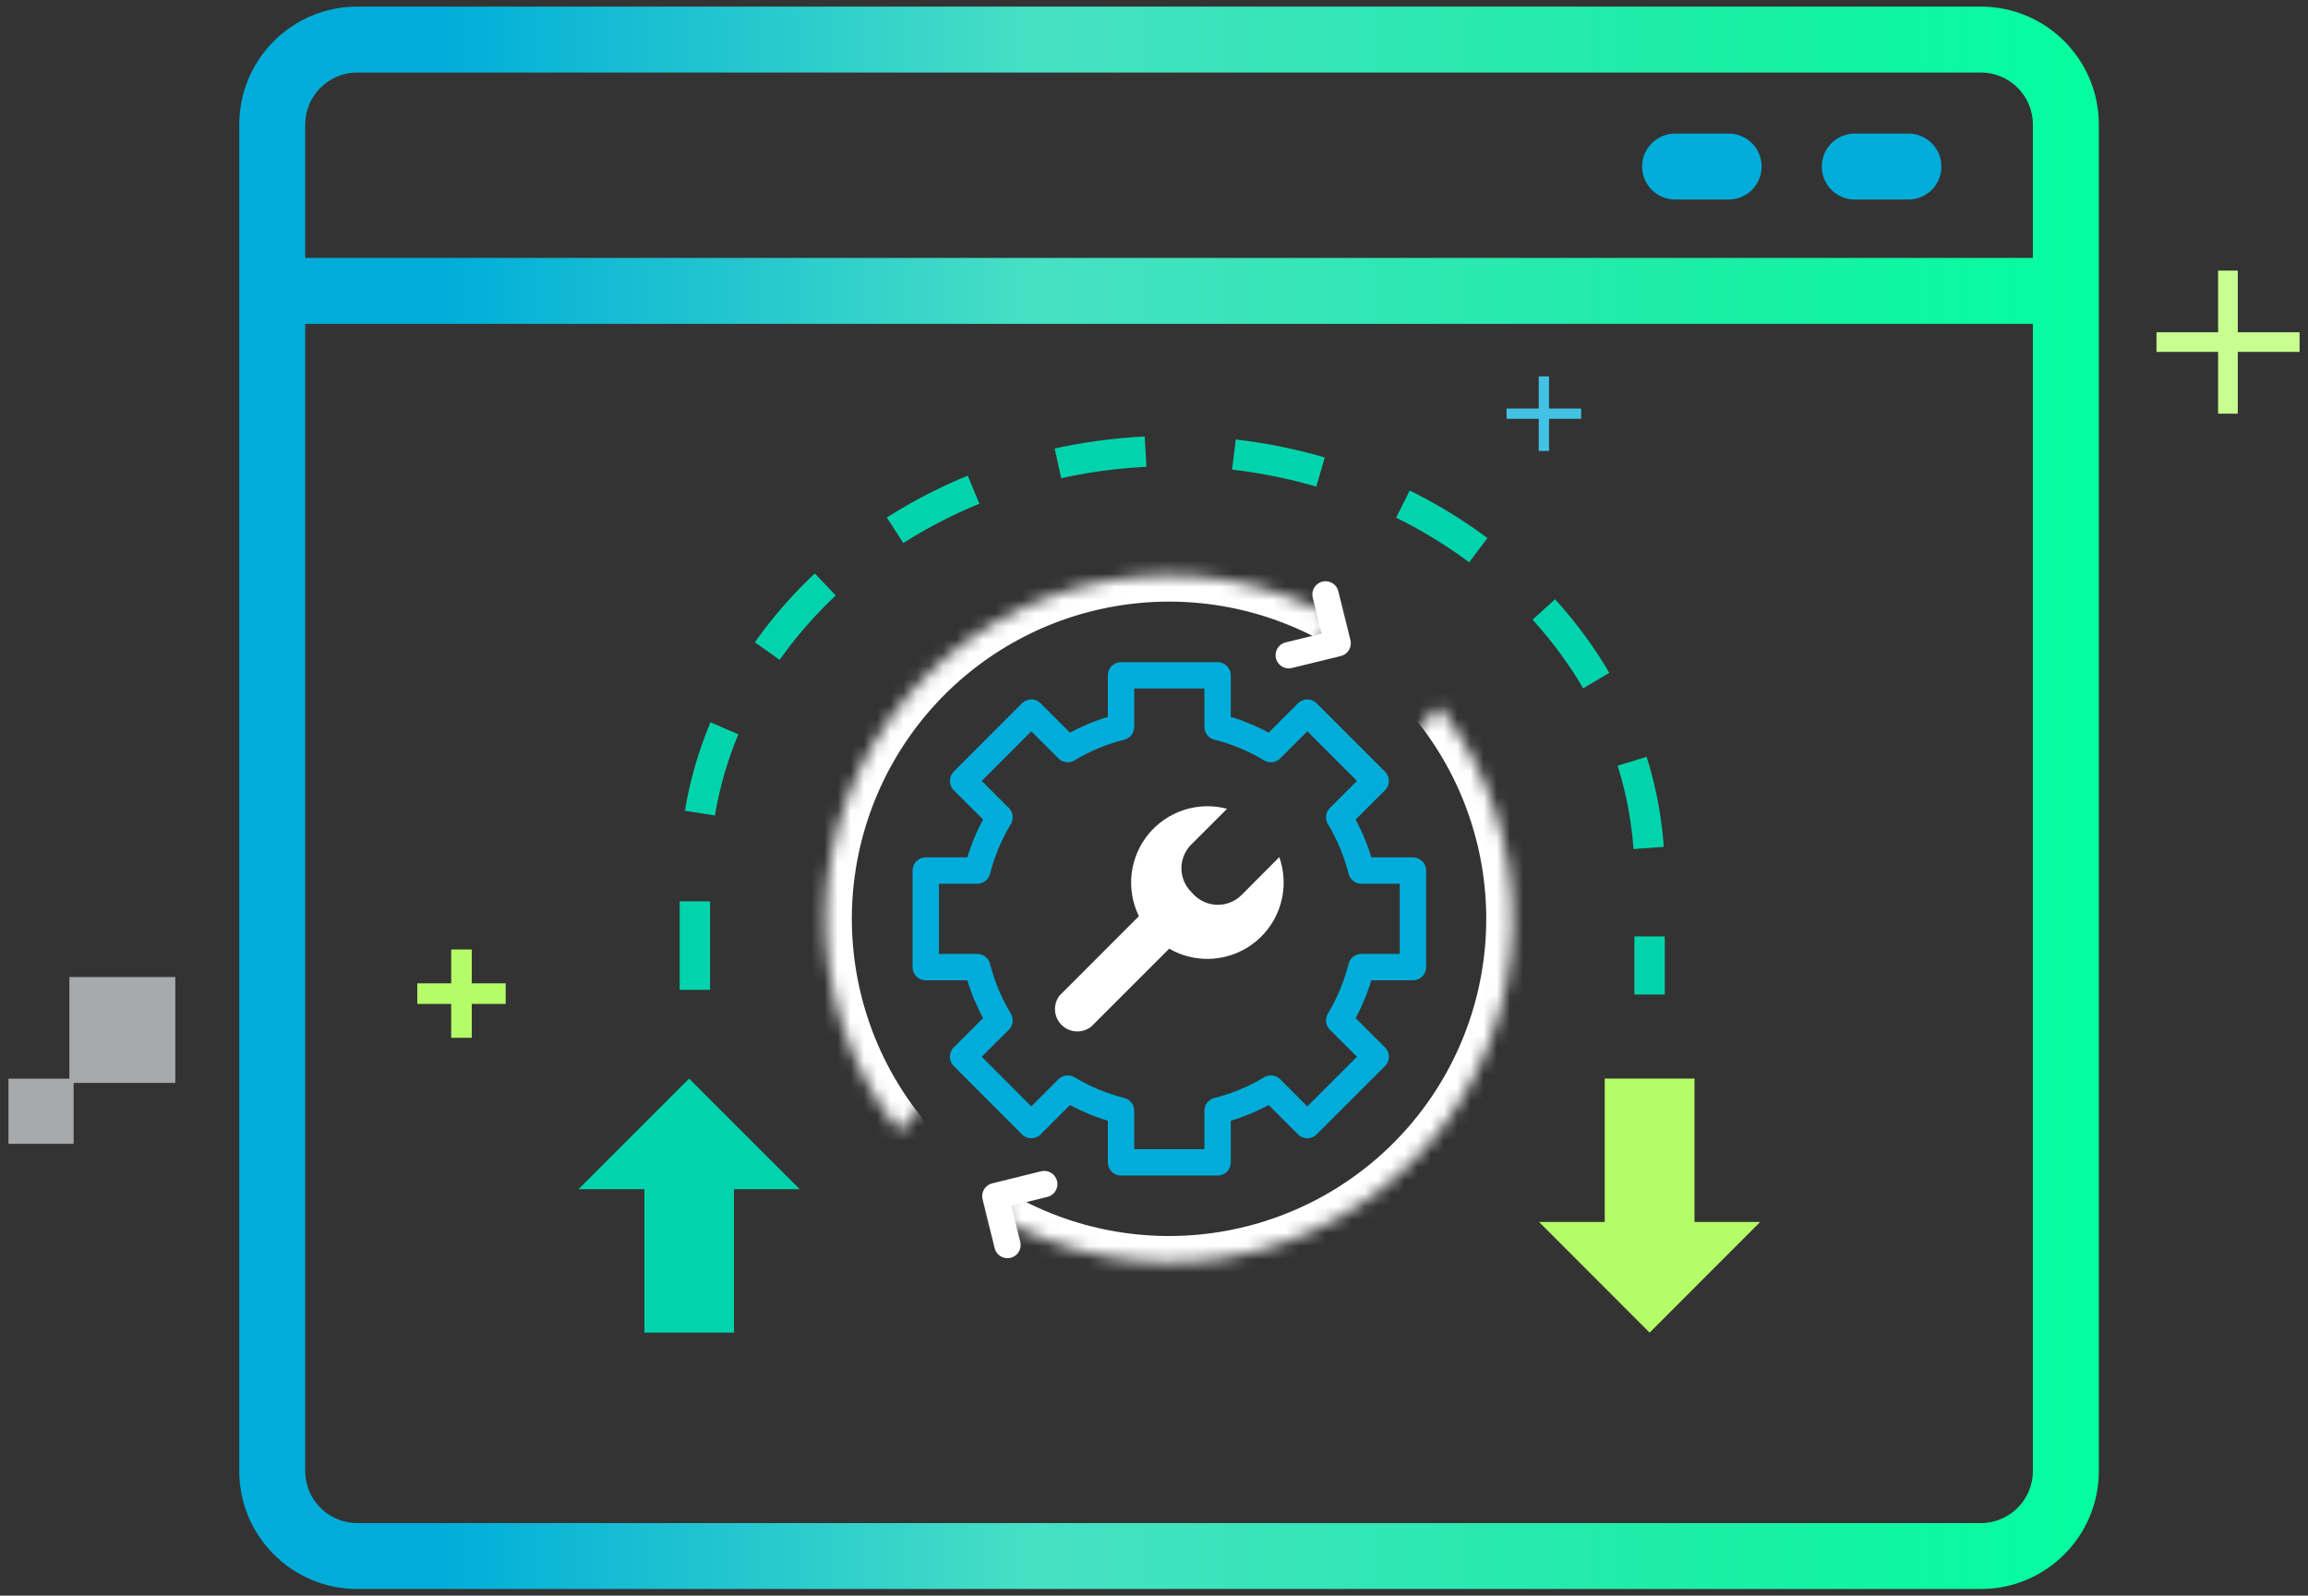 <svg width="175" height="121" viewBox="0 0 175 121" fill="none" xmlns="http://www.w3.org/2000/svg">
<rect x="0" y="0" width="175" height="121" fill="#333333" stroke="none"/>
<path d="M168.93 20.52V31.37" stroke="#C8FD8F" stroke-width="1.49"/>
<path d="M163.512 25.94H174.362" stroke="#C8FD8F" stroke-width="1.49"/>
<path d="M13.292 74.09H5.262V82.12H13.292V74.09Z" fill="#A7A9AC"/>
<path d="M5.581 81.8H0.641V86.74H5.581V81.8Z" fill="#A7A9AC"/>
<path fill-rule="evenodd" clip-rule="evenodd" d="M23.141 9.45C23.141 7.268 24.909 5.5 27.091 5.5H150.191C152.372 5.5 154.141 7.268 154.141 9.45V19.56H23.141V9.45ZM23.141 24.56V111.55C23.141 113.732 24.909 115.5 27.091 115.5H150.191C152.372 115.5 154.141 113.732 154.141 111.55V24.56H23.141ZM27.091 0.5C22.148 0.5 18.141 4.507 18.141 9.45V111.55C18.141 116.493 22.148 120.5 27.091 120.5H150.191C155.134 120.5 159.141 116.493 159.141 111.55V9.45C159.141 4.507 155.134 0.5 150.191 0.5H27.091Z" fill="url(#paint0_linear_56858_91972)"/>
<path d="M140.633 12.63H144.703" stroke="#00ADDA" stroke-width="5" stroke-linecap="round"/>
<path d="M127.012 12.63H131.072" stroke="#00ADDA" stroke-width="5" stroke-linecap="round"/>
<path d="M34.991 72V78.7M38.341 75.35H31.641" stroke="#B5FD68" stroke-width="1.56"/>
<path d="M117.062 28.54V34.2" stroke="#42C2E4" stroke-width="0.78"/>
<path d="M119.89 31.37H114.23" stroke="#42C2E4" stroke-width="0.78"/>
<path d="M128.482 92.664V81.794H121.677V92.664H116.695L125.079 101.058L133.463 92.664H128.482Z" fill="#B5FD68"/>
<path d="M48.859 90.178V101.058H55.654V90.178H60.635L52.251 81.794L43.867 90.178H48.859Z" fill="#01D4AD"/>
<path d="M52.688 75.061V66.32C52.688 48.656 68.987 34.2 88.882 34.2C108.788 34.2 125.077 48.656 125.077 66.32V75.417" stroke="#01D4AD" stroke-width="2.303" stroke-miterlimit="10" stroke-dasharray="6.71 6.71"/>
<path d="M107.135 73.339V66.018H103.224C102.864 64.596 102.298 63.234 101.543 61.977L104.307 59.221L99.126 54.041L96.363 56.805C95.108 56.045 93.746 55.478 92.322 55.124V51.213H85V55.124C83.577 55.479 82.215 56.045 80.96 56.805L78.196 54.041L73.024 59.221L75.787 61.977C75.03 63.234 74.461 64.595 74.099 66.018H70.195V73.339H74.099C74.461 74.762 75.03 76.123 75.787 77.38L73.024 80.136L78.196 85.316L80.96 82.552C82.216 83.309 83.578 83.875 85 84.233V88.144H92.322V84.233C93.745 83.876 95.106 83.309 96.363 82.552L99.126 85.316L104.307 80.136L101.543 77.38C102.298 76.123 102.864 74.761 103.224 73.339H107.135Z" stroke="#00ADDA" stroke-width="2" stroke-linecap="round" stroke-linejoin="round"/>
<mask id="path-15-inside-1_56858_91972" fill="white">
<path d="M68.198 85.825C64.458 81.09 62.477 75.203 62.595 69.17C62.712 63.137 64.92 57.331 68.842 52.745C72.763 48.159 78.155 45.076 84.097 44.023C90.038 42.969 96.161 44.011 101.42 46.97"/>
</mask>
<path d="M66.628 87.065C67.313 87.931 68.57 88.079 69.437 87.394C70.304 86.71 70.452 85.452 69.767 84.585L66.628 87.065ZM100.439 48.713C101.402 49.255 102.621 48.913 103.163 47.951C103.705 46.988 103.363 45.769 102.401 45.227L100.439 48.713ZM69.767 84.585C66.314 80.213 64.486 74.779 64.594 69.209L60.595 69.131C60.469 75.627 62.601 81.966 66.628 87.065L69.767 84.585ZM64.594 69.209C64.703 63.639 66.741 58.279 70.362 54.045L67.322 51.445C63.099 56.384 60.722 62.635 60.595 69.131L64.594 69.209ZM70.362 54.045C73.982 49.81 78.96 46.964 84.446 45.992L83.747 42.053C77.35 43.187 71.544 46.507 67.322 51.445L70.362 54.045ZM84.446 45.992C89.931 45.019 95.584 45.981 100.439 48.713L102.401 45.227C96.738 42.041 90.145 40.919 83.747 42.053L84.446 45.992Z" fill="white" mask="url(#path-15-inside-1_56858_91972)"/>
<mask id="path-17-inside-2_56858_91972" fill="white">
<path d="M109.099 53.548C112.857 58.316 114.833 64.246 114.684 70.315C114.536 76.384 112.273 82.21 108.286 86.788C104.299 91.366 98.839 94.408 92.848 95.389C86.857 96.37 80.711 95.228 75.473 92.161"/>
</mask>
<path d="M110.67 52.31C109.986 51.443 108.728 51.294 107.861 51.977C106.994 52.661 106.845 53.919 107.528 54.786L110.67 52.31ZM76.483 90.435C75.53 89.877 74.305 90.197 73.747 91.15C73.189 92.103 73.509 93.329 74.462 93.887L76.483 90.435ZM107.528 54.786C110.998 59.188 112.822 64.663 112.685 70.266L116.683 70.364C116.843 63.829 114.716 57.444 110.67 52.31L107.528 54.786ZM112.685 70.266C112.548 75.869 110.458 81.248 106.777 85.475L109.794 88.102C114.087 83.172 116.524 76.898 116.683 70.364L112.685 70.266ZM106.777 85.475C103.097 89.701 98.055 92.51 92.525 93.415L93.171 97.363C99.622 96.307 105.501 93.031 109.794 88.102L106.777 85.475ZM92.525 93.415C86.993 94.321 81.32 93.267 76.483 90.435L74.462 93.887C80.103 97.19 86.72 98.419 93.171 97.363L92.525 93.415Z" fill="white" mask="url(#path-17-inside-2_56858_91972)"/>
<path d="M100.506 45.077L101.422 48.779L97.719 49.685" stroke="white" stroke-width="2" stroke-linecap="round" stroke-linejoin="round"/>
<path d="M76.388 94.412L75.473 90.71L79.176 89.794" stroke="white" stroke-width="2" stroke-linecap="round" stroke-linejoin="round"/>
<path d="M80.378 75.457L86.355 69.478C85.867 68.481 85.675 67.364 85.803 66.261C85.932 65.158 86.374 64.116 87.079 63.257C87.783 62.399 88.719 61.761 89.776 61.42C90.832 61.078 91.965 61.048 93.038 61.333L90.327 64.041C90.09 64.278 89.902 64.558 89.774 64.868C89.645 65.177 89.579 65.508 89.579 65.843C89.579 66.178 89.645 66.509 89.774 66.818C89.902 67.127 90.09 67.408 90.327 67.645L90.539 67.867C90.775 68.104 91.056 68.292 91.365 68.421C91.675 68.549 92.006 68.615 92.341 68.615C92.675 68.615 93.007 68.549 93.316 68.421C93.625 68.292 93.906 68.104 94.142 67.867L97.001 64.997C97.395 66.113 97.438 67.323 97.124 68.463C96.81 69.604 96.154 70.621 95.244 71.378C94.335 72.134 93.215 72.594 92.036 72.695C90.857 72.796 89.676 72.534 88.651 71.943L82.752 77.841C82.427 78.104 82.015 78.237 81.597 78.215C81.179 78.193 80.784 78.017 80.488 77.721C80.192 77.425 80.016 77.03 79.994 76.612C79.972 76.194 80.105 75.783 80.368 75.457H80.378Z" fill="white"/>
<defs>
<linearGradient id="paint0_linear_56858_91972" x1="15.558" y1="60.505" x2="161.723" y2="60.505" gradientUnits="userSpaceOnUse">
<stop offset="0.12" stop-color="#00ADDA"/>
<stop offset="0.43" stop-color="#47E0C4"/>
<stop offset="0.76" stop-color="#1DEDA7"/>
<stop offset="1" stop-color="#01FF9E"/>
</linearGradient>
</defs>
</svg>
